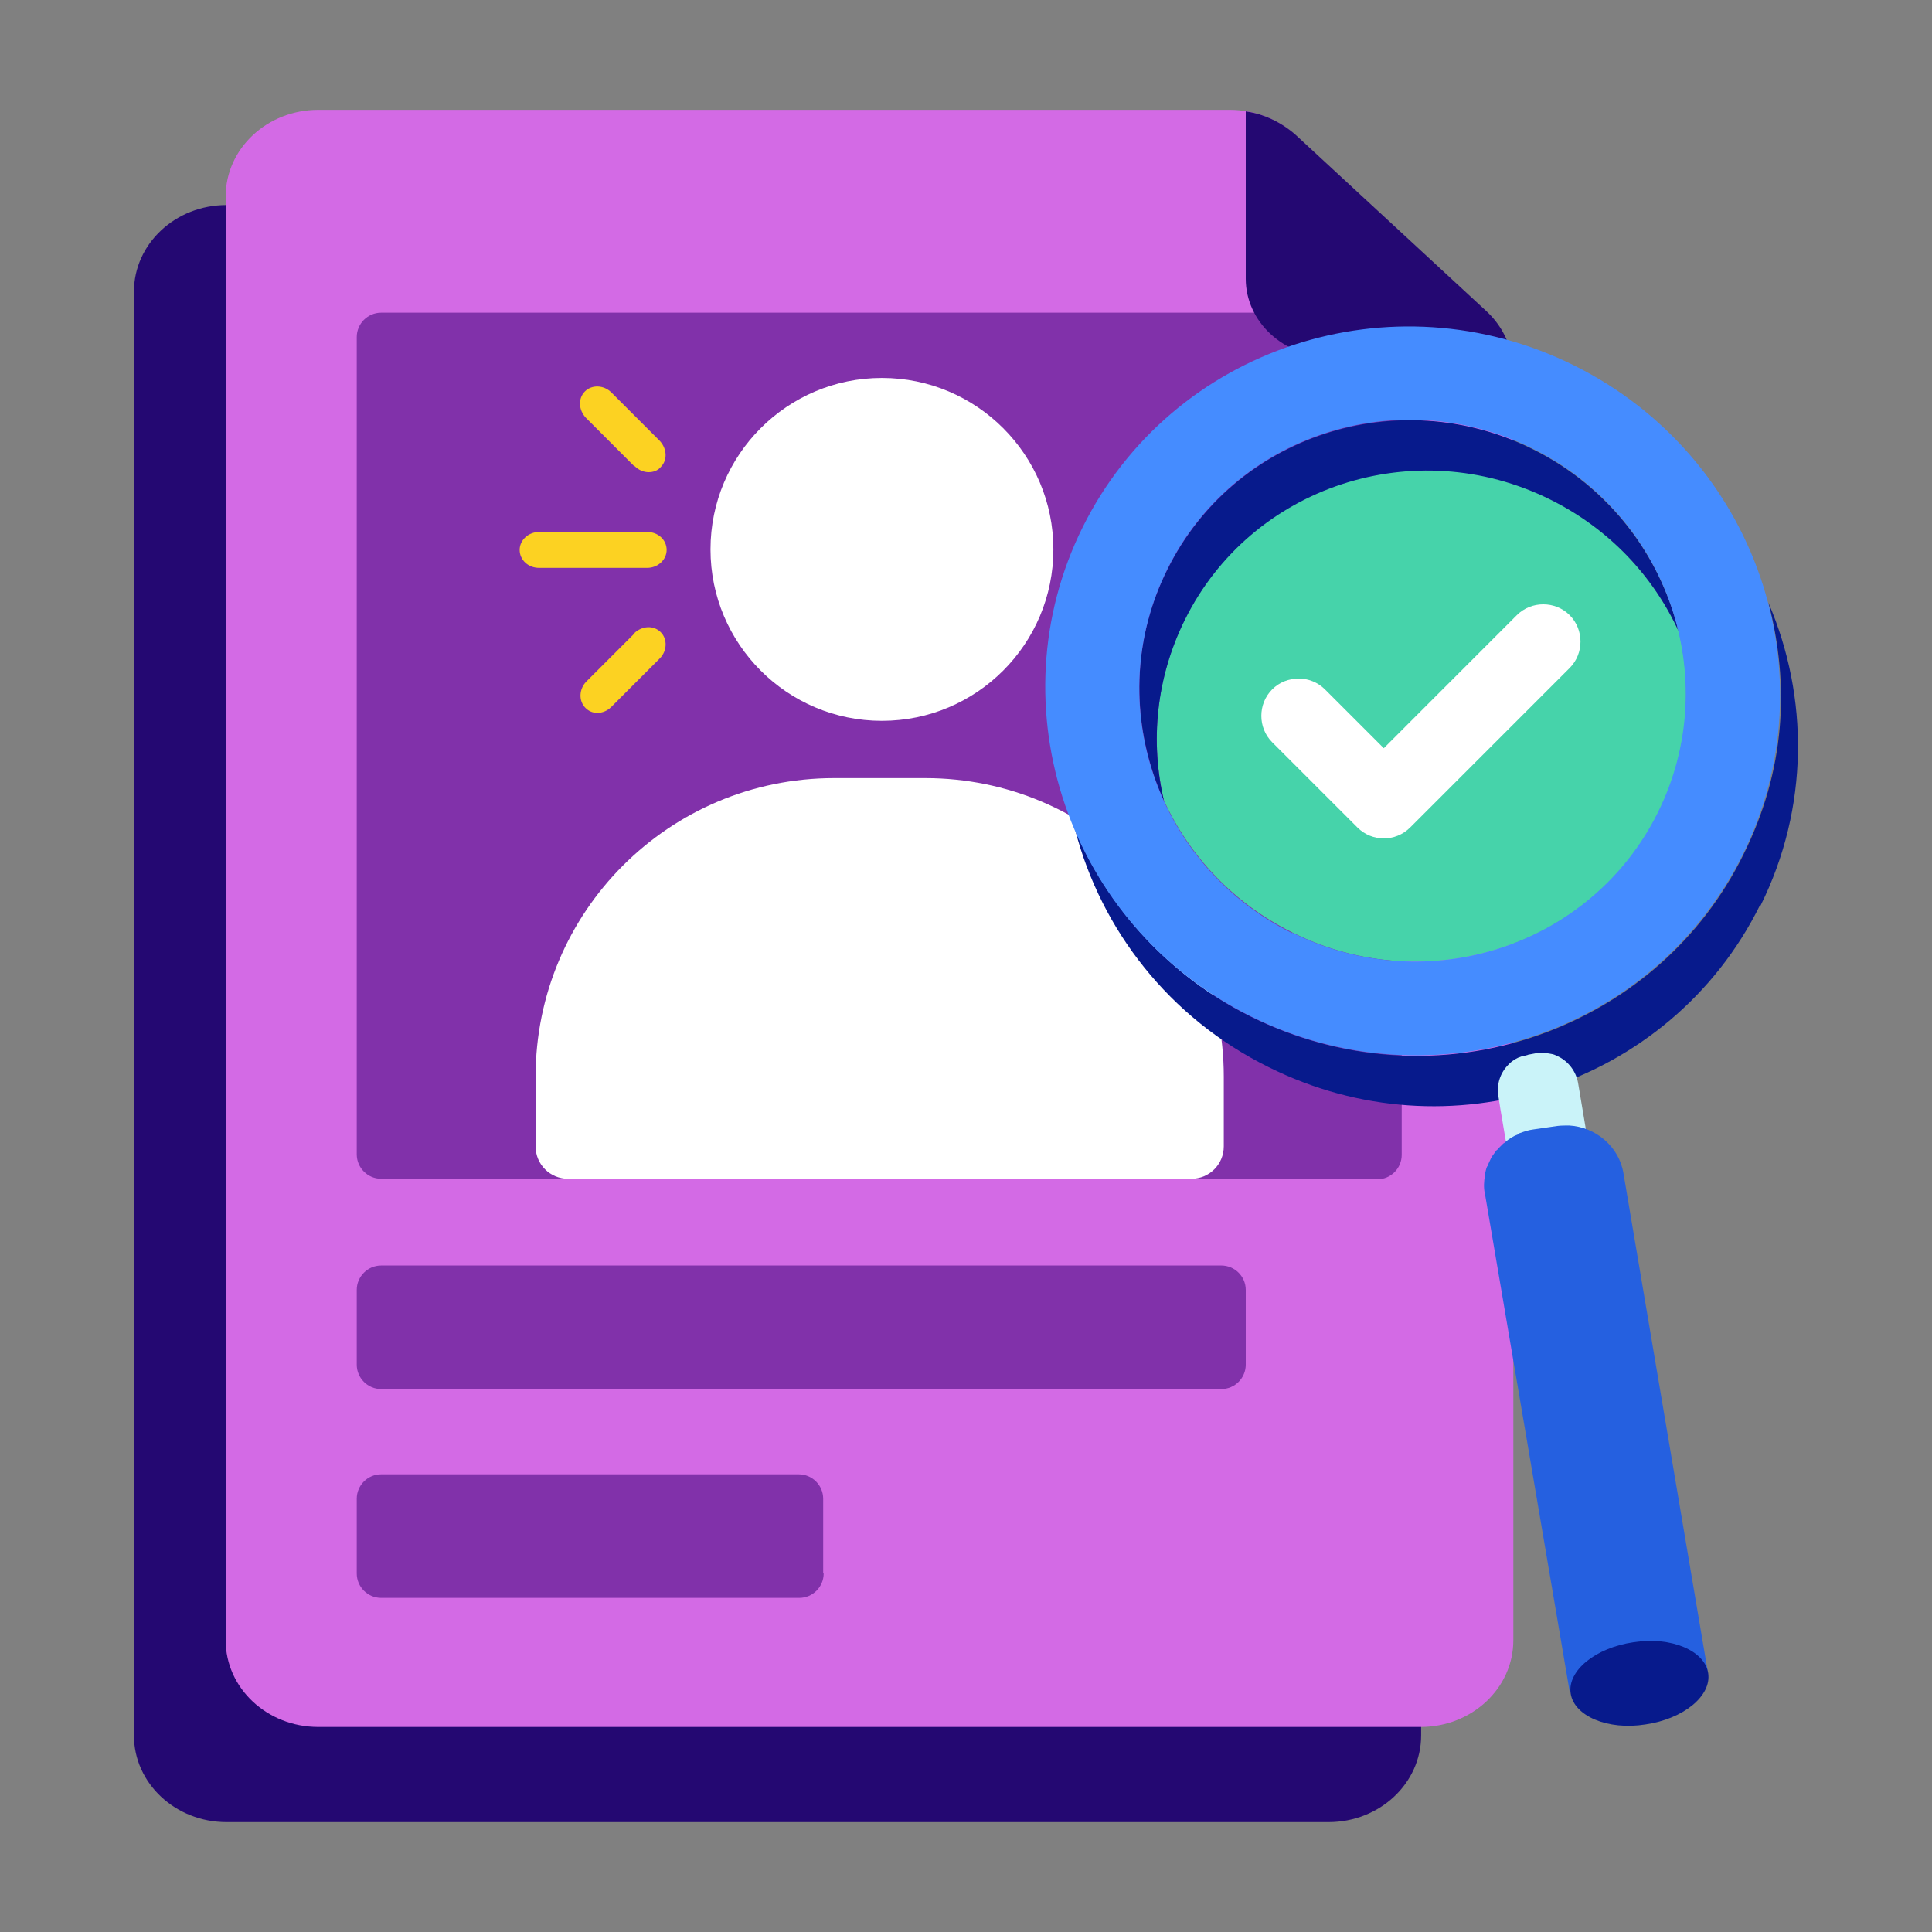 <svg width="40" height="40" viewBox="0 0 40 40" fill="none" xmlns="http://www.w3.org/2000/svg">
<rect x="0" y="0" width="40" height="40" fill="#808080" stroke="none"/>
<path d="M29.423 6.04V35.93C29.423 36.92 28.567 37.725 27.504 37.725H4.692C3.63 37.725 2.773 36.92 2.773 35.93V6.04C2.773 5.05 3.63 4.245 4.692 4.245H27.504C28.567 4.245 29.423 5.05 29.423 6.04Z" fill="#240872"/>
<path d="M31.332 7.763V33.959C31.332 34.95 30.476 35.755 29.413 35.755H6.591C5.528 35.755 4.672 34.95 4.672 33.959V4.07C4.672 3.079 5.528 2.274 6.591 2.274H25.462C25.967 2.274 26.462 2.46 26.823 2.801L30.765 6.484C31.126 6.824 31.332 7.278 31.332 7.753V7.763Z" fill="#D36AE5"/>
<path d="M28.516 24.405H7.891C7.613 24.405 7.386 24.178 7.386 23.9V6.979C7.386 6.701 7.613 6.474 7.891 6.474H28.516C28.794 6.474 29.021 6.701 29.021 6.979V23.91C29.021 24.189 28.794 24.416 28.516 24.416V24.405ZM25.792 28.254V26.706C25.792 26.428 25.565 26.201 25.287 26.201H7.891C7.613 26.201 7.386 26.428 7.386 26.706V28.254C7.386 28.532 7.613 28.759 7.891 28.759H25.287C25.565 28.759 25.792 28.532 25.792 28.254ZM17.043 32.577V31.029C17.043 30.751 16.816 30.524 16.537 30.524H7.891C7.613 30.524 7.386 30.751 7.386 31.029V32.577C7.386 32.855 7.613 33.082 7.891 33.082H16.548C16.826 33.082 17.053 32.855 17.053 32.577H17.043Z" fill="#8131AA"/>
<path d="M24.646 24.405H11.759C11.388 24.405 11.089 24.106 11.089 23.735V22.29C11.089 18.875 13.854 16.11 17.269 16.11H19.157C22.572 16.11 25.337 18.875 25.337 22.29V23.735C25.337 24.106 25.038 24.405 24.667 24.405H24.646ZM18.259 7.825C16.299 7.825 14.71 9.414 14.71 11.374C14.71 13.335 16.299 14.924 18.259 14.924C20.22 14.924 21.809 13.335 21.809 11.374C21.809 9.414 20.22 7.825 18.259 7.825Z" fill="white"/>
<path d="M13.802 11.385C13.802 11.179 13.627 11.014 13.4 11.014H11.161C10.944 11.014 10.759 11.179 10.759 11.385C10.759 11.591 10.934 11.757 11.161 11.757H13.4C13.617 11.757 13.802 11.591 13.802 11.385Z" fill="#FCD222"/>
<path d="M13.142 13.108L12.141 14.109C11.987 14.264 11.976 14.511 12.121 14.656C12.193 14.728 12.275 14.759 12.368 14.759C12.472 14.759 12.575 14.718 12.657 14.635L13.658 13.634C13.813 13.48 13.823 13.232 13.679 13.088C13.534 12.943 13.297 12.953 13.132 13.108H13.142Z" fill="#FCD222"/>
<path d="M13.142 9.652C13.224 9.734 13.328 9.776 13.431 9.776C13.524 9.776 13.616 9.745 13.678 9.672C13.823 9.528 13.812 9.291 13.658 9.126L12.657 8.125C12.502 7.97 12.254 7.96 12.11 8.104C11.966 8.249 11.976 8.486 12.131 8.651L13.131 9.652H13.142Z" fill="#FCD222"/>
<path d="M31.291 7.392H27.546C26.576 7.392 25.792 6.66 25.792 5.772V2.306C26.174 2.357 26.545 2.543 26.824 2.791L30.775 6.443C31.054 6.701 31.24 7.041 31.302 7.392H31.291Z" fill="#240872"/>
<path d="M34.334 16.822C32.962 19.587 29.568 20.702 26.761 19.309C25.533 18.7 24.625 17.72 24.099 16.575C23.81 15.347 23.934 14.026 24.533 12.819C25.905 10.054 29.289 8.94 32.095 10.333C33.323 10.941 34.231 11.932 34.757 13.067C35.046 14.294 34.933 15.615 34.334 16.822Z" fill="#46D3AA"/>
<path d="M28.65 17.358C28.454 17.358 28.258 17.286 28.103 17.131L26.339 15.367C26.04 15.068 26.04 14.573 26.339 14.273C26.638 13.974 27.133 13.974 27.432 14.273L28.65 15.491L31.404 12.736C31.704 12.437 32.199 12.437 32.498 12.736C32.797 13.035 32.797 13.531 32.498 13.83L29.197 17.131C29.042 17.286 28.846 17.358 28.65 17.358Z" fill="white"/>
<path d="M36.439 18.741C35.51 20.619 33.88 21.94 32.013 22.538C30.176 23.126 28.133 23.023 26.266 22.094C24.202 21.073 22.799 19.247 22.263 17.194C22.954 18.803 24.202 20.206 25.905 21.052C27.906 22.043 30.125 22.094 32.044 21.362C33.746 20.712 35.221 19.463 36.088 17.709C36.965 15.956 37.058 14.181 36.614 12.479C37.45 14.428 37.46 16.719 36.449 18.752L36.439 18.741Z" fill="#071A8C"/>
<path d="M34.757 13.076C34.231 11.931 33.323 10.951 32.095 10.342C29.289 8.95 25.905 10.064 24.533 12.829C23.934 14.036 23.81 15.357 24.099 16.584C23.429 15.099 23.387 13.345 24.172 11.787C25.544 9.022 28.938 7.907 31.734 9.3C33.313 10.085 34.376 11.498 34.757 13.087V13.076Z" fill="#071A8C"/>
<path d="M32.591 7.567C28.814 5.69 24.265 7.196 22.418 10.91C20.571 14.624 22.129 19.174 25.895 21.042C29.671 22.92 34.221 21.413 36.078 17.699C37.925 13.975 36.367 9.445 32.591 7.567ZM26.751 19.319C23.945 17.926 22.789 14.552 24.172 11.777C25.544 9.012 28.938 7.898 31.734 9.29C34.541 10.683 35.696 14.057 34.324 16.822C32.952 19.587 29.557 20.701 26.751 19.309V19.319Z" fill="#458CFF"/>
<path d="M33.096 24.818L31.425 25.086L31.239 23.993L31.218 23.869L31.064 22.961L31.022 22.693C30.981 22.445 31.064 22.208 31.229 22.043L31.27 22.002C31.332 21.95 31.414 21.898 31.486 21.878C31.507 21.867 31.538 21.857 31.569 21.857C31.6 21.847 31.621 21.847 31.641 21.836L31.806 21.805C31.93 21.785 32.044 21.805 32.147 21.826C32.188 21.836 32.229 21.857 32.271 21.878C32.477 21.981 32.632 22.187 32.673 22.424L33.075 24.818H33.096Z" fill="#CAF3F9"/>
<path d="M35.356 34.599L33.612 24.292C33.52 23.735 33.035 23.333 32.488 23.302C32.405 23.302 32.323 23.302 32.24 23.312L31.745 23.384C31.652 23.395 31.559 23.426 31.477 23.456C31.456 23.456 31.435 23.488 31.404 23.498C31.384 23.498 31.373 23.518 31.353 23.518C31.312 23.539 31.26 23.57 31.219 23.601C31.198 23.622 31.177 23.632 31.157 23.653C31.157 23.653 31.136 23.673 31.126 23.673C31.095 23.704 31.064 23.735 31.033 23.766C31.012 23.787 31.002 23.807 30.981 23.818C30.951 23.859 30.93 23.89 30.899 23.931C30.889 23.952 30.878 23.962 30.868 23.983C30.847 24.024 30.827 24.076 30.806 24.117C30.806 24.127 30.796 24.148 30.785 24.158C30.765 24.21 30.755 24.261 30.744 24.313V24.334C30.724 24.457 30.713 24.591 30.744 24.715L32.498 35.022L32.911 34.961L33.334 34.899L33.994 34.795L35.346 34.579L35.356 34.599Z" fill="#2560E0"/>
<path d="M34.066 35.703C34.85 35.59 35.438 35.115 35.366 34.64C35.294 34.176 34.603 33.877 33.819 34.001C33.035 34.114 32.447 34.589 32.519 35.063C32.591 35.528 33.282 35.827 34.066 35.703Z" fill="#071A8C"/>
</svg>
